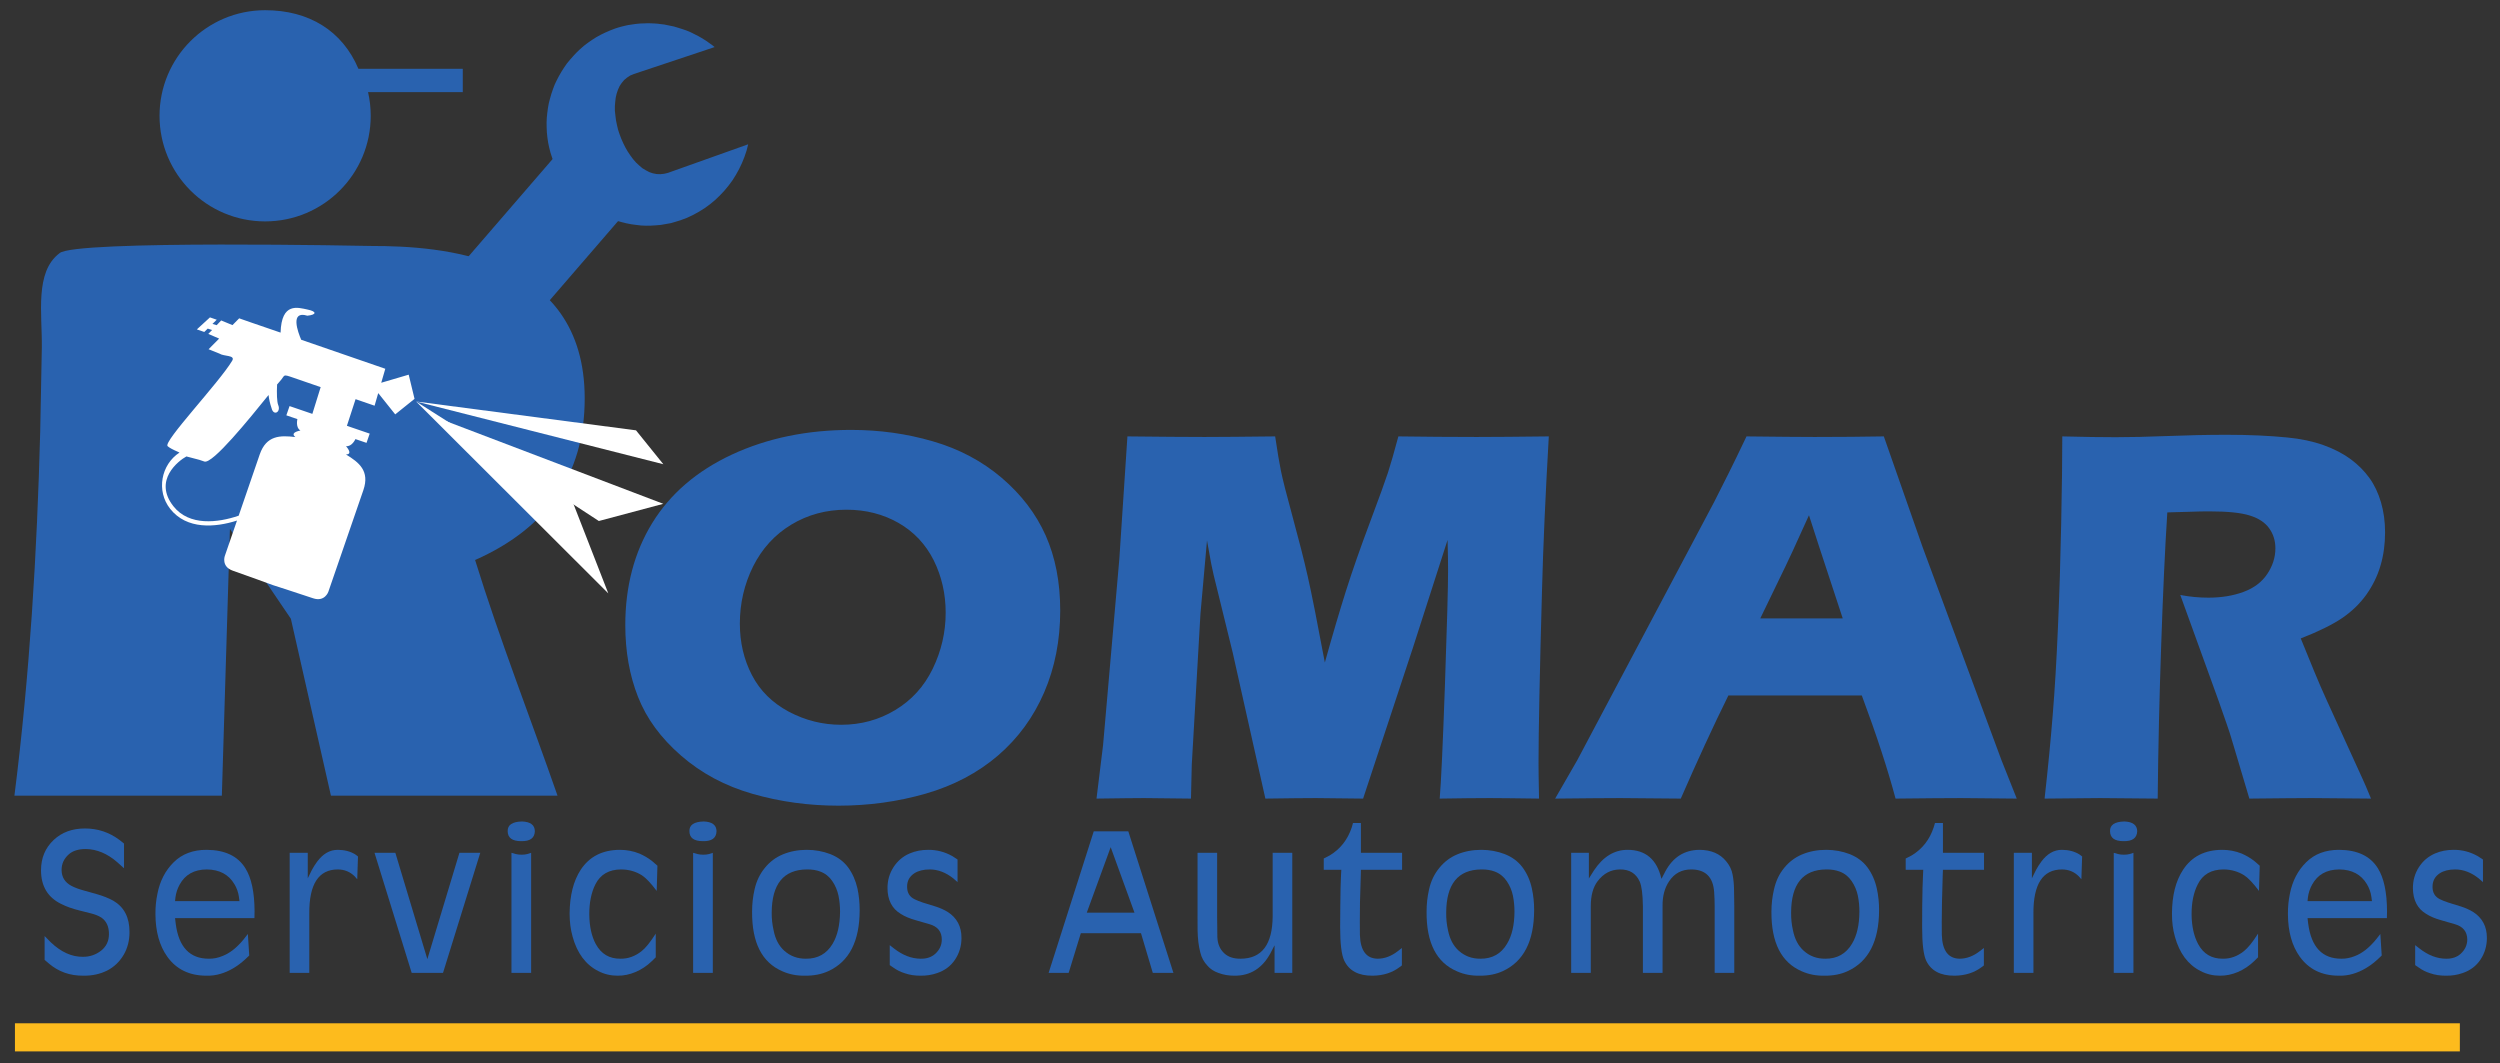 <?xml version="1.0" encoding="UTF-8"?>
<svg xmlns="http://www.w3.org/2000/svg" xmlns:xlink="http://www.w3.org/1999/xlink" width="134pt" height="57pt" viewBox="0 0 134 57" version="1.1">
<rect x="0" y="0" width="134" height="57" fill="#333333" stroke="none"/>
<g id="surface1">
<path style=" stroke:none;fill-rule:evenodd;fill:rgb(16.1%,38.399%,68.599%);fill-opacity:1;" d="M 45.625 23.043 C 47.145 23.043 48.602 23.246 50.004 23.656 C 51.406 24.062 52.637 24.715 53.688 25.609 C 54.738 26.504 55.527 27.535 56.047 28.699 C 56.566 29.867 56.828 31.207 56.828 32.723 C 56.828 34.316 56.543 35.777 55.969 37.109 C 55.395 38.441 54.57 39.57 53.488 40.5 C 52.406 41.426 51.117 42.105 49.621 42.539 C 48.125 42.969 46.566 43.184 44.945 43.184 C 43.344 43.184 41.809 42.973 40.34 42.551 C 38.867 42.129 37.594 41.449 36.508 40.504 C 35.422 39.562 34.652 38.512 34.199 37.355 C 33.742 36.199 33.516 34.918 33.516 33.504 C 33.516 31.43 33.996 29.609 34.957 28.039 C 35.918 26.473 37.344 25.246 39.234 24.363 C 41.129 23.484 43.258 23.043 45.625 23.043 Z M 45.371 27.32 C 44.277 27.32 43.289 27.59 42.406 28.125 C 41.523 28.66 40.844 29.406 40.367 30.359 C 39.895 31.312 39.656 32.336 39.656 33.426 C 39.656 34.434 39.871 35.352 40.305 36.188 C 40.738 37.023 41.395 37.672 42.277 38.145 C 43.16 38.613 44.098 38.848 45.086 38.848 C 46.141 38.848 47.109 38.586 47.984 38.059 C 48.863 37.531 49.535 36.793 49.996 35.84 C 50.457 34.887 50.688 33.887 50.688 32.844 C 50.688 31.828 50.473 30.891 50.047 30.031 C 49.617 29.176 48.992 28.508 48.164 28.031 C 47.34 27.559 46.406 27.32 45.371 27.32 "/>
<path style=" stroke:none;fill-rule:nonzero;fill:rgb(16.1%,38.399%,68.599%);fill-opacity:1;" d="M 58.773 42.805 L 59.125 39.934 L 59.996 29.965 L 60.43 23.391 C 62.18 23.41 63.555 23.422 64.555 23.422 C 65.383 23.422 66.645 23.41 68.348 23.391 C 68.469 24.207 68.574 24.828 68.66 25.25 C 68.746 25.672 68.953 26.496 69.289 27.723 C 69.625 28.953 69.895 30.012 70.098 30.91 C 70.301 31.805 70.605 33.34 71.012 35.512 C 71.426 34.023 71.805 32.742 72.145 31.668 C 72.484 30.598 72.91 29.379 73.422 28.016 C 73.934 26.648 74.258 25.754 74.395 25.332 C 74.531 24.91 74.719 24.266 74.953 23.391 C 76.379 23.41 77.773 23.422 79.145 23.422 C 80.074 23.422 81.363 23.41 83.016 23.391 C 82.832 26.59 82.711 29.332 82.652 31.629 C 82.527 36.121 82.465 39.215 82.465 40.902 C 82.465 41.25 82.473 41.887 82.492 42.805 C 81.238 42.789 80.363 42.777 79.859 42.777 C 79.129 42.777 78.23 42.789 77.168 42.805 C 77.242 41.953 77.336 39.922 77.449 36.711 C 77.562 33.504 77.617 31.453 77.617 30.562 C 77.617 30.172 77.609 29.633 77.59 28.941 L 75.73 34.727 L 73.062 42.805 C 71.832 42.789 70.984 42.777 70.523 42.777 C 69.934 42.777 69.035 42.789 67.824 42.805 L 66.074 34.984 L 65.051 30.816 C 65.012 30.656 64.969 30.457 64.922 30.219 C 64.875 29.98 64.801 29.566 64.695 28.969 L 64.344 32.906 L 63.879 40.984 L 63.836 42.805 C 62.527 42.789 61.691 42.777 61.332 42.777 C 60.84 42.777 59.984 42.789 58.773 42.805 "/>
<path style=" stroke:none;fill-rule:evenodd;fill:rgb(16.1%,38.399%,68.599%);fill-opacity:1;" d="M 83.355 42.805 L 84.535 40.758 L 91.879 26.906 L 92.66 25.355 C 92.887 24.898 93.207 24.246 93.613 23.391 C 95.281 23.41 96.496 23.422 97.266 23.422 C 98.602 23.422 99.836 23.41 100.973 23.391 L 103.051 29.324 L 107.273 40.73 L 108.098 42.805 C 106.457 42.789 105.465 42.777 105.113 42.777 C 104.316 42.777 103.145 42.789 101.602 42.805 C 101.184 41.238 100.582 39.395 99.793 37.277 L 92.641 37.277 C 91.816 38.949 90.969 40.793 90.09 42.805 C 88.324 42.789 87.242 42.777 86.844 42.777 C 86.121 42.777 84.961 42.789 83.355 42.805 Z M 94.352 33.145 L 98.77 33.145 C 97.668 29.801 97.062 27.957 96.961 27.617 C 96.336 29.012 95.809 30.152 95.371 31.039 L 94.352 33.145 "/>
<path style=" stroke:none;fill-rule:nonzero;fill:rgb(16.1%,38.399%,68.599%);fill-opacity:1;" d="M 109.59 42.805 C 109.777 41.137 109.922 39.637 110.027 38.297 C 110.137 36.961 110.23 35.41 110.305 33.648 C 110.383 31.883 110.441 30.023 110.48 28.066 C 110.52 26.105 110.539 24.551 110.539 23.391 C 111.723 23.422 112.68 23.434 113.41 23.434 C 114.168 23.434 115.09 23.414 116.18 23.371 C 117.27 23.328 118.328 23.305 119.359 23.305 C 120.574 23.305 121.652 23.355 122.598 23.449 C 123.309 23.516 123.957 23.652 124.539 23.859 C 125.121 24.07 125.609 24.324 126.008 24.621 C 126.406 24.918 126.738 25.254 127.004 25.625 C 127.27 25.992 127.473 26.426 127.621 26.922 C 127.766 27.422 127.84 27.953 127.84 28.523 C 127.84 29.156 127.762 29.75 127.598 30.305 C 127.438 30.859 127.184 31.379 126.84 31.867 C 126.492 32.355 126.055 32.777 125.531 33.133 C 125.004 33.488 124.266 33.852 123.32 34.219 L 124.059 36.027 C 124.266 36.531 124.488 37.043 124.727 37.566 L 126.629 41.738 C 126.715 41.918 126.867 42.273 127.086 42.805 C 125.52 42.789 124.465 42.777 123.926 42.777 C 123.242 42.777 122.125 42.789 120.566 42.805 C 120.418 42.312 120.145 41.395 119.746 40.055 C 119.586 39.496 119.445 39.062 119.336 38.762 C 119.105 38.086 118.77 37.141 118.324 35.926 L 116.863 31.891 C 117.375 31.988 117.879 32.035 118.367 32.035 C 119.059 32.035 119.688 31.934 120.25 31.727 C 120.812 31.52 121.238 31.199 121.527 30.762 C 121.816 30.328 121.961 29.871 121.961 29.391 C 121.961 28.984 121.852 28.629 121.633 28.324 C 121.418 28.016 121.074 27.785 120.605 27.637 C 120.137 27.484 119.414 27.41 118.441 27.41 C 118.109 27.41 117.766 27.414 117.41 27.43 C 117.055 27.445 116.641 27.457 116.168 27.465 C 116.043 29.41 115.934 31.777 115.84 34.574 C 115.742 37.371 115.68 40.113 115.652 42.805 C 114.066 42.789 113.039 42.777 112.562 42.777 C 112.016 42.777 111.023 42.789 109.59 42.805 "/>
<path style=" stroke:none;fill-rule:nonzero;fill:rgb(16.1%,38.399%,68.599%);fill-opacity:1;" d="M 2.391 50.172 L 2.719 50.504 C 3.27 51.031 3.848 51.293 4.449 51.285 C 4.812 51.285 5.137 51.176 5.418 50.957 C 5.699 50.734 5.84 50.438 5.84 50.062 C 5.84 49.66 5.703 49.367 5.43 49.18 C 5.293 49.094 5.121 49.023 4.922 48.969 L 4.258 48.801 C 3.883 48.711 3.551 48.59 3.258 48.441 C 2.555 48.09 2.199 47.492 2.199 46.648 C 2.199 45.988 2.426 45.445 2.879 45.02 C 3.316 44.609 3.875 44.406 4.555 44.406 C 5.234 44.406 5.855 44.609 6.406 45.023 L 6.648 45.215 L 6.648 46.539 L 6.281 46.211 C 5.75 45.75 5.188 45.516 4.602 45.508 C 4.207 45.508 3.902 45.602 3.695 45.785 C 3.43 46.016 3.301 46.297 3.301 46.633 C 3.305 47.02 3.484 47.301 3.832 47.484 C 4.02 47.582 4.246 47.664 4.504 47.734 L 5.176 47.922 C 5.531 48.023 5.832 48.145 6.078 48.281 C 6.656 48.621 6.945 49.18 6.941 49.961 C 6.941 50.41 6.84 50.809 6.637 51.164 C 6.414 51.547 6.113 51.832 5.746 52.02 C 5.375 52.207 4.953 52.301 4.484 52.297 C 4.109 52.301 3.77 52.246 3.465 52.137 C 3.16 52.027 2.883 51.867 2.633 51.656 L 2.391 51.449 L 2.391 50.172 "/>
<path style=" stroke:none;fill-rule:evenodd;fill:rgb(16.1%,38.399%,68.599%);fill-opacity:1;" d="M 9.418 49.508 C 9.578 50.762 10.172 51.387 11.191 51.387 C 11.438 51.391 11.684 51.344 11.926 51.242 C 12.316 51.094 12.691 50.797 13.055 50.355 L 13.285 50.062 L 13.359 51.215 L 13.137 51.426 C 12.719 51.805 12.281 52.062 11.828 52.195 C 11.582 52.27 11.324 52.305 11.051 52.297 C 10.145 52.293 9.449 51.953 8.969 51.281 C 8.547 50.691 8.336 49.93 8.332 48.996 C 8.328 48.625 8.363 48.262 8.438 47.906 C 8.57 47.223 8.863 46.656 9.312 46.215 C 9.762 45.77 10.348 45.551 11.07 45.551 C 12.051 45.555 12.742 45.883 13.148 46.531 C 13.477 47.051 13.641 47.824 13.645 48.852 L 13.637 49.211 L 9.383 49.211 Z M 9.383 48.301 L 12.836 48.301 L 12.805 48.062 C 12.77 47.82 12.688 47.594 12.562 47.387 C 12.254 46.871 11.762 46.609 11.086 46.602 C 10.406 46.605 9.918 46.879 9.625 47.422 C 9.508 47.637 9.434 47.863 9.402 48.109 L 9.383 48.301 "/>
<path style=" stroke:none;fill-rule:nonzero;fill:rgb(16.1%,38.399%,68.599%);fill-opacity:1;" d="M 16.496 45.711 L 16.496 47.078 L 16.715 46.633 C 16.797 46.48 16.891 46.328 17 46.184 C 17.309 45.766 17.676 45.551 18.098 45.551 C 18.461 45.551 18.77 45.633 19.031 45.789 L 19.188 45.906 L 19.148 47.129 L 19.012 46.973 C 18.766 46.727 18.465 46.605 18.109 46.602 C 17.078 46.602 16.566 47.391 16.578 48.965 L 16.578 52.145 L 15.527 52.145 L 15.527 45.711 L 16.496 45.711 "/>
<path style=" stroke:none;fill-rule:evenodd;fill:rgb(16.1%,38.399%,68.599%);fill-opacity:1;" d="M 21.191 45.711 L 22.906 51.41 L 24.625 45.711 L 25.742 45.711 L 23.746 52.145 L 22.066 52.145 L 20.074 45.711 L 21.191 45.711 "/>
<path style=" stroke:none;fill-rule:evenodd;fill:rgb(16.1%,38.399%,68.599%);fill-opacity:1;" d="M 27.645 45.777 C 27.738 45.801 27.844 45.812 27.961 45.812 C 28.074 45.812 28.172 45.801 28.262 45.777 L 28.469 45.711 L 28.469 52.145 L 27.414 52.145 L 27.414 45.711 Z M 27.211 44.551 C 27.203 44.219 27.457 44.043 27.98 44.031 C 28.43 44.047 28.66 44.219 28.668 44.547 C 28.66 44.918 28.414 45.098 27.934 45.086 C 27.457 45.086 27.215 44.91 27.211 44.551 "/>
<path style=" stroke:none;fill-rule:nonzero;fill:rgb(16.1%,38.399%,68.599%);fill-opacity:1;" d="M 35.148 51.312 L 34.949 51.508 C 34.684 51.766 34.391 51.961 34.07 52.098 C 33.75 52.234 33.426 52.301 33.102 52.297 C 32.734 52.297 32.387 52.215 32.062 52.047 C 31.395 51.707 30.934 51.094 30.691 50.203 C 30.582 49.816 30.531 49.402 30.531 48.961 C 30.539 47.996 30.738 47.215 31.125 46.621 C 31.59 45.914 32.289 45.555 33.223 45.551 C 33.586 45.551 33.938 45.617 34.27 45.75 C 34.504 45.852 34.727 45.98 34.938 46.141 L 35.238 46.402 L 35.199 47.754 C 34.887 47.336 34.621 47.055 34.402 46.914 C 34.078 46.711 33.711 46.605 33.297 46.602 C 32.645 46.602 32.184 46.867 31.914 47.398 C 31.691 47.844 31.582 48.387 31.586 49.027 C 31.594 49.656 31.707 50.18 31.934 50.602 C 32.223 51.133 32.664 51.395 33.266 51.387 C 33.664 51.391 34.039 51.258 34.387 50.984 C 34.605 50.812 34.855 50.5 35.148 50.043 L 35.148 51.312 "/>
<path style=" stroke:none;fill-rule:evenodd;fill:rgb(16.1%,38.399%,68.599%);fill-opacity:1;" d="M 37.383 45.777 C 37.477 45.801 37.582 45.812 37.699 45.812 C 37.812 45.812 37.914 45.801 38.004 45.777 L 38.207 45.711 L 38.207 52.145 L 37.152 52.145 L 37.152 45.711 Z M 36.953 44.551 C 36.941 44.219 37.199 44.043 37.719 44.031 C 38.168 44.047 38.398 44.219 38.406 44.547 C 38.398 44.918 38.152 45.098 37.676 45.086 C 37.195 45.086 36.953 44.91 36.953 44.551 "/>
<path style=" stroke:none;fill-rule:evenodd;fill:rgb(16.1%,38.399%,68.599%);fill-opacity:1;" d="M 40.312 48.863 C 40.312 48.457 40.355 48.059 40.445 47.672 C 40.543 47.23 40.727 46.848 40.992 46.523 C 41.258 46.195 41.574 45.957 41.945 45.801 C 42.344 45.633 42.777 45.551 43.246 45.551 C 43.691 45.551 44.109 45.629 44.508 45.781 C 44.902 45.938 45.219 46.172 45.453 46.484 C 45.695 46.812 45.863 47.195 45.961 47.625 C 46.039 48 46.078 48.383 46.078 48.777 C 46.078 50.453 45.516 51.543 44.395 52.055 C 44.035 52.219 43.625 52.301 43.156 52.297 C 42.715 52.305 42.312 52.227 41.949 52.066 C 40.844 51.598 40.301 50.531 40.312 48.863 Z M 41.363 48.918 C 41.359 49.238 41.395 49.551 41.465 49.863 C 41.555 50.332 41.746 50.699 42.039 50.961 C 42.363 51.25 42.75 51.391 43.199 51.387 C 43.832 51.391 44.309 51.125 44.629 50.586 C 44.887 50.156 45.02 49.582 45.027 48.863 C 45.027 48.57 45 48.289 44.945 48.016 C 44.883 47.727 44.773 47.461 44.609 47.223 C 44.445 46.984 44.23 46.812 43.965 46.715 C 43.762 46.637 43.523 46.598 43.246 46.602 C 41.996 46.613 41.371 47.387 41.363 48.918 "/>
<path style=" stroke:none;fill-rule:nonzero;fill:rgb(16.1%,38.399%,68.599%);fill-opacity:1;" d="M 47.91 50.832 C 48.379 51.199 48.855 51.383 49.34 51.387 C 49.664 51.395 49.93 51.305 50.133 51.121 C 50.363 50.91 50.48 50.656 50.48 50.359 C 50.48 49.934 50.258 49.66 49.816 49.535 L 49.07 49.32 C 48.766 49.234 48.5 49.125 48.281 48.984 C 47.809 48.703 47.57 48.238 47.57 47.598 C 47.57 47.188 47.676 46.82 47.887 46.488 C 48.105 46.145 48.398 45.898 48.766 45.742 C 49.066 45.613 49.395 45.551 49.75 45.551 C 50.207 45.547 50.641 45.66 51.051 45.891 L 51.324 46.07 L 51.324 47.281 L 51.102 47.086 C 50.699 46.766 50.281 46.605 49.844 46.602 C 49.496 46.602 49.219 46.672 49.008 46.809 C 48.742 46.984 48.613 47.23 48.621 47.547 C 48.625 47.852 48.754 48.066 49.012 48.195 C 49.145 48.262 49.301 48.324 49.469 48.379 L 50.152 48.59 C 50.383 48.664 50.594 48.758 50.789 48.875 C 51.289 49.191 51.539 49.66 51.535 50.277 C 51.535 50.699 51.422 51.086 51.195 51.43 C 50.965 51.773 50.648 52.016 50.234 52.156 C 49.957 52.254 49.66 52.301 49.352 52.297 C 49.035 52.301 48.742 52.254 48.477 52.16 C 48.266 52.094 48.062 51.992 47.871 51.855 L 47.691 51.73 L 47.691 50.66 L 47.91 50.832 "/>
<path style=" stroke:none;fill-rule:evenodd;fill:rgb(16.1%,38.399%,68.599%);fill-opacity:1;" d="M 58.625 44.559 L 60.477 44.559 L 62.895 52.145 L 61.789 52.145 L 61.156 50.016 L 61.156 50.02 L 57.934 50.02 L 57.934 50.016 L 57.281 52.145 L 56.207 52.145 Z M 58.254 48.91 L 58.254 48.918 L 60.805 48.918 L 60.805 48.91 L 59.535 45.414 L 59.531 45.414 L 58.254 48.91 "/>
<path style=" stroke:none;fill-rule:nonzero;fill:rgb(16.1%,38.399%,68.599%);fill-opacity:1;" d="M 69.266 52.145 L 68.316 52.145 L 68.316 50.668 L 68.09 51.105 C 67.652 51.902 67.016 52.301 66.176 52.297 C 65.863 52.301 65.57 52.25 65.297 52.145 C 65.062 52.062 64.871 51.938 64.727 51.77 C 64.527 51.559 64.398 51.32 64.336 51.051 C 64.246 50.707 64.199 50.316 64.191 49.883 L 64.188 49.098 L 64.188 45.711 L 65.238 45.711 L 65.238 49.121 L 65.25 50.227 C 65.262 50.582 65.383 50.871 65.613 51.09 C 65.824 51.293 66.121 51.391 66.5 51.387 C 67.633 51.383 68.203 50.629 68.215 49.121 L 68.215 45.711 L 69.266 45.711 L 69.266 52.145 "/>
<path style=" stroke:none;fill-rule:nonzero;fill:rgb(16.1%,38.399%,68.599%);fill-opacity:1;" d="M 71.27 45.852 C 71.844 45.508 72.238 45.004 72.457 44.34 L 72.52 44.113 L 72.945 44.113 L 72.945 45.711 L 75.152 45.711 L 75.152 46.621 L 72.945 46.621 L 72.938 46.93 L 72.895 48.379 L 72.887 49.418 L 72.891 50.117 C 72.918 50.957 73.238 51.383 73.852 51.387 C 74.215 51.383 74.566 51.254 74.91 50.992 L 75.141 50.812 L 75.141 51.746 L 75.027 51.832 C 74.621 52.141 74.133 52.293 73.562 52.297 C 72.812 52.301 72.309 52.031 72.051 51.488 C 71.906 51.18 71.832 50.582 71.832 49.695 L 71.84 48.586 C 71.848 47.793 71.859 47.227 71.879 46.891 L 71.895 46.621 L 70.953 46.621 L 70.953 46.016 L 71.27 45.852 "/>
<path style=" stroke:none;fill-rule:evenodd;fill:rgb(16.1%,38.399%,68.599%);fill-opacity:1;" d="M 76.465 48.863 C 76.465 48.457 76.508 48.059 76.598 47.672 C 76.695 47.23 76.879 46.848 77.145 46.523 C 77.41 46.195 77.727 45.957 78.094 45.801 C 78.492 45.633 78.926 45.551 79.395 45.551 C 79.84 45.551 80.262 45.629 80.656 45.781 C 81.055 45.938 81.367 46.172 81.602 46.484 C 81.848 46.812 82.016 47.195 82.109 47.625 C 82.191 48 82.23 48.383 82.23 48.777 C 82.227 50.453 81.664 51.543 80.543 52.055 C 80.188 52.219 79.777 52.301 79.309 52.297 C 78.863 52.305 78.465 52.227 78.102 52.066 C 76.996 51.598 76.449 50.531 76.465 48.863 Z M 77.516 48.918 C 77.512 49.238 77.543 49.551 77.613 49.863 C 77.707 50.332 77.898 50.699 78.191 50.961 C 78.516 51.25 78.902 51.391 79.352 51.387 C 79.984 51.391 80.461 51.125 80.777 50.586 C 81.039 50.156 81.172 49.582 81.176 48.863 C 81.176 48.57 81.148 48.289 81.094 48.016 C 81.035 47.727 80.922 47.461 80.758 47.223 C 80.594 46.984 80.379 46.812 80.117 46.715 C 79.914 46.637 79.672 46.598 79.395 46.602 C 78.148 46.613 77.523 47.387 77.516 48.918 "/>
<path style=" stroke:none;fill-rule:nonzero;fill:rgb(16.1%,38.399%,68.599%);fill-opacity:1;" d="M 85.164 45.711 L 85.164 47.086 L 85.441 46.648 C 85.93 45.914 86.531 45.551 87.238 45.551 C 88.207 45.551 88.812 46.07 89.051 47.098 L 89.059 47.098 L 89.262 46.707 C 89.672 45.945 90.281 45.559 91.09 45.551 C 91.715 45.555 92.188 45.758 92.516 46.156 C 92.703 46.375 92.82 46.617 92.867 46.879 C 92.914 47.121 92.941 47.391 92.945 47.695 L 92.957 48.574 L 92.957 52.145 L 91.906 52.145 L 91.906 48.578 C 91.906 48.305 91.895 48.051 91.879 47.816 C 91.824 47.012 91.418 46.609 90.664 46.602 C 90.148 46.598 89.75 46.809 89.469 47.23 C 89.223 47.59 89.105 48.039 89.113 48.578 L 89.113 52.145 L 88.059 52.145 L 88.059 48.57 C 88.051 47.93 87.992 47.492 87.891 47.258 C 87.691 46.812 87.336 46.594 86.824 46.602 C 86.34 46.609 85.941 46.82 85.629 47.238 C 85.387 47.559 85.266 48 85.266 48.57 L 85.266 52.145 L 84.215 52.145 L 84.215 45.711 L 85.164 45.711 "/>
<path style=" stroke:none;fill-rule:evenodd;fill:rgb(16.1%,38.399%,68.599%);fill-opacity:1;" d="M 94.949 48.863 C 94.949 48.457 94.996 48.059 95.086 47.672 C 95.184 47.23 95.363 46.848 95.629 46.523 C 95.895 46.195 96.215 45.957 96.582 45.801 C 96.98 45.633 97.414 45.551 97.883 45.551 C 98.328 45.551 98.75 45.629 99.145 45.781 C 99.539 45.938 99.855 46.172 100.09 46.484 C 100.332 46.812 100.504 47.195 100.598 47.625 C 100.68 48 100.719 48.383 100.719 48.777 C 100.715 50.453 100.152 51.543 99.031 52.055 C 98.676 52.219 98.262 52.301 97.793 52.297 C 97.352 52.305 96.949 52.227 96.586 52.066 C 95.484 51.598 94.938 50.531 94.949 48.863 Z M 96.004 48.918 C 96 49.238 96.031 49.551 96.102 49.863 C 96.195 50.332 96.387 50.699 96.68 50.961 C 97 51.25 97.387 51.391 97.84 51.387 C 98.469 51.391 98.945 51.125 99.266 50.586 C 99.527 50.156 99.66 49.582 99.664 48.863 C 99.664 48.57 99.637 48.289 99.582 48.016 C 99.523 47.727 99.41 47.461 99.246 47.223 C 99.082 46.984 98.867 46.812 98.605 46.715 C 98.398 46.637 98.16 46.598 97.883 46.602 C 96.637 46.613 96.008 47.387 96.004 48.918 "/>
<path style=" stroke:none;fill-rule:nonzero;fill:rgb(16.1%,38.399%,68.599%);fill-opacity:1;" d="M 102.465 45.852 C 103.035 45.508 103.43 45.004 103.648 44.34 L 103.715 44.113 L 104.141 44.113 L 104.141 45.711 L 106.344 45.711 L 106.344 46.621 L 104.141 46.621 L 104.129 46.93 L 104.09 48.379 L 104.078 49.418 L 104.082 50.117 C 104.109 50.957 104.43 51.383 105.047 51.387 C 105.406 51.383 105.762 51.254 106.102 50.992 L 106.336 50.812 L 106.336 51.746 L 106.223 51.832 C 105.816 52.141 105.328 52.293 104.758 52.297 C 104.004 52.301 103.5 52.031 103.242 51.488 C 103.098 51.18 103.027 50.582 103.027 49.695 L 103.031 48.586 C 103.039 47.793 103.055 47.227 103.074 46.891 L 103.086 46.621 L 102.145 46.621 L 102.145 46.016 L 102.465 45.852 "/>
<path style=" stroke:none;fill-rule:nonzero;fill:rgb(16.1%,38.399%,68.599%);fill-opacity:1;" d="M 108.91 45.711 L 108.91 47.078 L 109.129 46.633 C 109.211 46.48 109.305 46.328 109.414 46.184 C 109.723 45.766 110.09 45.551 110.512 45.551 C 110.871 45.551 111.184 45.633 111.445 45.789 L 111.602 45.906 L 111.562 47.129 L 111.426 46.973 C 111.18 46.727 110.879 46.605 110.523 46.602 C 109.492 46.602 108.98 47.391 108.992 48.965 L 108.992 52.145 L 107.941 52.145 L 107.941 45.711 L 108.91 45.711 "/>
<path style=" stroke:none;fill-rule:evenodd;fill:rgb(16.1%,38.399%,68.599%);fill-opacity:1;" d="M 113.527 45.777 C 113.621 45.801 113.73 45.812 113.844 45.812 C 113.957 45.812 114.059 45.801 114.148 45.777 L 114.352 45.711 L 114.352 52.145 L 113.297 52.145 L 113.297 45.711 Z M 113.098 44.551 C 113.086 44.219 113.344 44.043 113.863 44.031 C 114.312 44.047 114.543 44.219 114.555 44.547 C 114.543 44.918 114.297 45.098 113.82 45.086 C 113.34 45.086 113.102 44.91 113.098 44.551 "/>
<path style=" stroke:none;fill-rule:nonzero;fill:rgb(16.1%,38.399%,68.599%);fill-opacity:1;" d="M 121.031 51.312 L 120.832 51.508 C 120.566 51.766 120.273 51.961 119.953 52.098 C 119.633 52.234 119.312 52.301 118.984 52.297 C 118.617 52.297 118.27 52.215 117.949 52.047 C 117.277 51.707 116.82 51.094 116.574 50.203 C 116.465 49.816 116.414 49.402 116.418 48.961 C 116.422 47.996 116.621 47.215 117.012 46.621 C 117.473 45.914 118.172 45.555 119.105 45.551 C 119.473 45.551 119.82 45.617 120.152 45.75 C 120.387 45.852 120.609 45.98 120.82 46.141 L 121.121 46.402 L 121.082 47.754 C 120.77 47.336 120.504 47.055 120.285 46.914 C 119.961 46.711 119.594 46.605 119.184 46.602 C 118.527 46.602 118.066 46.867 117.801 47.398 C 117.574 47.844 117.465 48.387 117.469 49.027 C 117.477 49.656 117.594 50.18 117.82 50.602 C 118.105 51.133 118.551 51.395 119.152 51.387 C 119.551 51.391 119.922 51.258 120.27 50.984 C 120.488 50.812 120.742 50.5 121.031 50.043 L 121.031 51.312 "/>
<path style=" stroke:none;fill-rule:evenodd;fill:rgb(16.1%,38.399%,68.599%);fill-opacity:1;" d="M 123.719 49.508 C 123.883 50.762 124.473 51.387 125.492 51.387 C 125.738 51.391 125.984 51.344 126.23 51.242 C 126.617 51.094 126.992 50.797 127.355 50.355 L 127.586 50.062 L 127.66 51.215 L 127.438 51.426 C 127.02 51.805 126.582 52.062 126.129 52.195 C 125.883 52.27 125.625 52.305 125.352 52.297 C 124.445 52.293 123.754 51.953 123.27 51.281 C 122.848 50.691 122.637 49.93 122.633 48.996 C 122.629 48.625 122.664 48.262 122.738 47.906 C 122.871 47.223 123.164 46.656 123.613 46.215 C 124.062 45.77 124.648 45.551 125.371 45.551 C 126.352 45.555 127.043 45.883 127.449 46.531 C 127.777 47.051 127.941 47.824 127.945 48.852 L 127.938 49.211 L 123.684 49.211 Z M 123.684 48.301 L 127.137 48.301 L 127.105 48.062 C 127.07 47.82 126.988 47.594 126.863 47.387 C 126.555 46.871 126.062 46.609 125.387 46.602 C 124.707 46.605 124.219 46.879 123.926 47.422 C 123.809 47.637 123.734 47.863 123.703 48.109 L 123.684 48.301 "/>
<path style=" stroke:none;fill-rule:nonzero;fill:rgb(16.1%,38.399%,68.599%);fill-opacity:1;" d="M 129.676 50.832 C 130.141 51.199 130.617 51.383 131.102 51.387 C 131.426 51.395 131.691 51.305 131.895 51.121 C 132.125 50.91 132.242 50.656 132.246 50.359 C 132.242 49.934 132.02 49.66 131.578 49.535 L 130.832 49.32 C 130.527 49.234 130.262 49.125 130.043 48.984 C 129.57 48.703 129.336 48.238 129.332 47.598 C 129.332 47.188 129.438 46.82 129.648 46.488 C 129.867 46.145 130.16 45.898 130.527 45.742 C 130.828 45.613 131.156 45.551 131.512 45.551 C 131.969 45.547 132.402 45.66 132.812 45.891 L 133.086 46.07 L 133.086 47.281 L 132.863 47.086 C 132.461 46.766 132.043 46.605 131.609 46.602 C 131.258 46.602 130.98 46.672 130.77 46.809 C 130.504 46.984 130.379 47.23 130.383 47.547 C 130.387 47.852 130.516 48.066 130.773 48.195 C 130.91 48.262 131.062 48.324 131.234 48.379 L 131.914 48.59 C 132.145 48.664 132.355 48.758 132.551 48.875 C 133.051 49.191 133.301 49.66 133.297 50.277 C 133.297 50.699 133.184 51.086 132.957 51.43 C 132.73 51.773 132.41 52.016 131.996 52.156 C 131.719 52.254 131.422 52.301 131.113 52.297 C 130.797 52.301 130.504 52.254 130.238 52.16 C 130.027 52.094 129.824 51.992 129.637 51.855 L 129.453 51.73 L 129.453 50.66 L 129.676 50.832 "/>
<path style=" stroke:none;fill-rule:nonzero;fill:rgb(100%,100%,100%);fill-opacity:1;" d="M 19.199 27.32 C 20.371 27.383 21.906 27.133 22.422 25.875 C 23.094 24.227 21.934 23.809 21.473 23.707 L 20.848 24.145 L 20.395 23.863 L 20.168 24.023 C 19.789 24.289 17.207 22.48 15.875 21.543 C 15.91 21.762 15.926 22 15.914 22.266 C 15.934 22.719 15.477 22.613 15.523 22.195 C 15.547 22.02 15.438 21.586 15.281 21.129 L 15.125 21.027 C 14.691 20.773 14.891 20.637 14.32 21.035 L 13.074 21.906 L 13.898 23.164 L 14.957 22.422 L 15.258 22.852 L 14.742 23.215 C 14.742 23.215 14.977 23.605 14.758 23.844 C 15.164 23.816 15.246 23.93 15.113 24.105 C 15.871 23.789 16.586 23.59 17.207 24.477 Z M 12.688 19.617 C 12.688 19.617 13.031 17.672 12.035 18.324 C 11.543 18.414 11.473 18.25 11.941 18.008 C 12.41 17.762 13.215 17.203 13.711 18.945 L 15.684 17.562 L 16.258 17.16 L 16.699 17.41 L 17.215 17.004 L 17.52 17.18 L 17.871 16.879 L 17.586 16.723 L 17.898 16.504 L 18.754 16.93 L 18.41 17.172 L 18.184 17.051 L 17.824 17.359 L 18.078 17.508 L 17.59 17.906 L 18.289 18.297 L 17.793 18.688 C 17.605 18.906 16.766 18.715 17.246 19.242 C 18.172 20.258 22.012 22.391 21.832 22.688 C 21.762 22.801 21.602 22.957 21.391 23.129 L 21.938 23.383 L 21.707 23.543 C 22.832 23.887 23.094 24.816 22.625 25.957 C 22.086 27.281 20.582 27.586 19.355 27.547 L 20.516 29.199 C 20.516 29.199 20.855 29.688 20.309 30.066 C 19.766 30.449 18.469 31.398 18.469 31.398 C 18.469 31.398 17.133 32.293 16.59 32.672 C 16.043 33.055 15.703 32.57 15.703 32.57 L 12.395 27.844 C 11.773 26.957 12.207 26.355 12.766 25.75 C 12.555 25.812 12.473 25.699 12.641 25.328 C 12.34 25.449 12.051 25.098 12.051 25.098 L 11.535 25.461 L 11.234 25.031 L 12.297 24.289 L 11.453 23.043 L 10.57 23.66 L 10.195 23.07 L 9.637 24.414 L 8.375 25.297 L 6.961 24.883 L 7.094 23.449 L 8.352 22.57 L 9.887 22.578 L 9.473 21.918 L 13.664 18.977 L 12.688 19.617 "/>
<path style=" stroke:none;fill-rule:nonzero;fill:rgb(16.1%,38.399%,68.599%);fill-opacity:1;" d="M 29.883 42.648 L 17.738 42.648 L 15.59 33.164 L 12.324 28.352 L 11.891 42.648 L 0.773 42.648 C 1.594 36.168 1.984 29.648 2.156 23.113 L 2.242 18.645 C 2.266 16.824 1.852 14.582 3.188 13.574 C 3.914 12.852 19.898 13.184 19.898 13.184 C 23.609 13.184 31.34 13.668 31.34 21.355 C 31.34 25.508 29.262 28.336 25.465 30.016 C 26.789 34.297 28.422 38.449 29.883 42.648 "/>
<path style=" stroke:none;fill-rule:nonzero;fill:rgb(16.1%,38.399%,68.599%);fill-opacity:1;" d="M 19.871 6.207 C 19.871 5.77 19.82 5.344 19.727 4.938 L 24.805 4.938 L 24.805 3.688 L 19.211 3.688 C 18.352 1.652 16.559 0.547 14.211 0.547 C 11.086 0.547 8.551 3.082 8.551 6.207 C 8.551 9.336 11.086 11.867 14.211 11.867 C 17.336 11.867 19.871 9.336 19.871 6.207 "/>
<path style=" stroke:none;fill-rule:nonzero;fill:rgb(100%,100%,100%);fill-opacity:1;" d="M 22.301 21.52 L 35.555 24.883 L 34.09 23.066 Z M 22.301 21.52 "/>
<path style=" stroke:none;fill-rule:nonzero;fill:rgb(100%,100%,100%);fill-opacity:1;" d="M 23.879 22.562 L 32.098 27.926 L 35.551 27.004 Z M 23.879 22.562 "/>
<path style=" stroke:none;fill-rule:nonzero;fill:rgb(100%,100%,100%);fill-opacity:1;" d="M 22.301 21.52 L 32.605 31.805 L 30.664 26.824 Z M 22.301 21.52 "/>
<path style=" stroke:none;fill-rule:nonzero;fill:rgb(100%,100%,100%);fill-opacity:1;" d="M 12.793 27.641 C 11.68 28.023 10.141 28.207 9.297 27.137 C 8.195 25.742 9.578 24.688 9.992 24.465 L 10.688 24.648 L 10.953 24.738 C 11.391 24.891 13.371 22.438 14.395 21.172 C 14.418 21.391 14.469 21.625 14.555 21.875 C 14.66 22.32 15.074 22.09 14.91 21.703 C 14.844 21.539 14.828 21.09 14.852 20.609 L 14.973 20.469 C 15.32 20.105 15.09 20.027 15.75 20.254 L 17.188 20.75 L 16.742 22.184 L 15.52 21.766 L 15.348 22.262 L 15.941 22.465 C 15.941 22.465 15.828 22.906 16.102 23.074 C 15.703 23.16 15.656 23.289 15.832 23.426 C 15.016 23.328 14.277 23.332 13.922 24.355 Z M 9.621 24.258 C 8.637 24.898 8.359 26.305 9.121 27.273 C 10.008 28.398 11.535 28.277 12.703 27.902 L 12.047 29.809 C 12.047 29.809 11.852 30.371 12.48 30.59 C 13.109 30.805 14.617 31.359 14.617 31.359 C 14.617 31.359 16.148 31.852 16.777 32.066 C 17.406 32.281 17.598 31.723 17.598 31.723 L 19.477 26.27 C 19.828 25.242 19.246 24.785 18.543 24.359 C 18.766 24.359 18.809 24.227 18.547 23.914 C 18.867 23.953 19.051 23.535 19.051 23.535 L 19.645 23.738 L 19.816 23.242 L 18.594 22.824 L 19.059 21.395 L 20.078 21.746 L 20.273 21.07 L 21.184 22.211 L 22.219 21.379 L 21.906 20.082 L 20.434 20.516 L 20.652 19.766 L 16.145 18.211 C 15.969 17.805 15.531 16.629 16.473 16.922 C 16.973 16.871 16.996 16.695 16.477 16.59 C 15.973 16.488 15.086 16.184 15.039 17.828 L 13.48 17.293 L 12.82 17.062 L 12.461 17.426 L 11.855 17.176 L 11.613 17.43 L 11.387 17.363 L 11.617 17.137 L 11.254 17.012 L 10.551 17.656 L 10.949 17.793 L 11.133 17.613 L 11.367 17.688 L 11.164 17.898 L 11.746 18.148 L 11.18 18.719 L 11.762 18.953 C 12.004 19.113 12.629 19.023 12.445 19.336 C 11.738 20.52 8.73 23.676 8.984 23.914 C 9.082 24.004 9.277 24.105 9.531 24.215 L 9.621 24.258 "/>
<path style=" stroke:none;fill-rule:nonzero;fill:rgb(16.1%,38.399%,68.599%);fill-opacity:1;" d="M 40.102 7.734 L 35.801 9.266 L 35.594 9.316 L 35.391 9.336 L 35.188 9.328 L 34.988 9.289 L 34.797 9.223 L 34.613 9.125 L 34.426 9.012 L 34.258 8.867 L 34.09 8.711 L 33.934 8.531 L 33.789 8.336 L 33.648 8.125 L 33.523 7.91 L 33.406 7.676 L 33.301 7.438 L 33.207 7.191 L 33.125 6.941 L 33.066 6.688 L 33.016 6.438 L 32.984 6.184 L 32.957 5.934 L 32.957 5.688 L 32.977 5.453 L 33.004 5.223 L 33.055 5.008 L 33.125 4.805 L 33.211 4.613 L 33.324 4.445 L 33.453 4.289 L 33.609 4.16 L 33.781 4.047 L 33.98 3.965 L 38.305 2.523 L 38.164 2.41 L 38.023 2.312 L 37.879 2.207 L 37.73 2.113 L 37.578 2.02 L 37.426 1.934 L 37.27 1.855 L 37.109 1.773 L 36.953 1.699 L 36.789 1.633 L 36.617 1.574 L 36.449 1.52 L 36.285 1.469 L 36.113 1.418 L 35.77 1.348 L 35.594 1.312 L 35.422 1.293 L 35.246 1.27 L 35.07 1.258 L 34.891 1.25 L 34.711 1.246 L 34.531 1.254 L 34.355 1.258 L 34.176 1.273 L 34.004 1.293 L 33.828 1.32 L 33.645 1.348 L 33.473 1.387 L 33.297 1.43 L 33.121 1.48 L 32.953 1.535 L 32.691 1.637 L 32.441 1.746 L 32.191 1.867 L 31.957 1.996 L 31.73 2.141 L 31.512 2.293 L 31.301 2.453 L 31.098 2.629 L 30.91 2.809 L 30.727 3.004 L 30.555 3.199 L 30.387 3.402 L 30.238 3.617 L 30.098 3.836 L 29.969 4.059 L 29.848 4.289 L 29.734 4.527 L 29.641 4.773 L 29.555 5.023 L 29.484 5.273 L 29.418 5.523 L 29.371 5.781 L 29.336 6.043 L 29.309 6.301 L 29.297 6.566 L 29.301 6.832 L 29.312 7.102 L 29.34 7.367 L 29.379 7.637 L 29.434 7.902 L 29.504 8.176 L 29.59 8.441 L 29.688 8.703 L 29.801 8.953 L 29.918 9.199 L 30.051 9.438 L 30.191 9.664 L 30.344 9.879 L 30.508 10.094 L 30.684 10.293 L 30.859 10.48 L 31.055 10.664 L 31.25 10.836 L 31.457 11.004 L 31.668 11.152 L 31.891 11.297 L 32.113 11.422 L 32.348 11.543 L 32.582 11.656 L 32.828 11.754 L 33.07 11.836 L 33.32 11.906 L 33.574 11.969 L 33.836 12.02 L 34.094 12.055 L 34.355 12.086 L 34.621 12.098 L 34.887 12.094 L 35.156 12.078 L 35.422 12.055 L 35.688 12.008 L 35.957 11.961 L 36.223 11.883 L 36.488 11.801 L 36.828 11.672 L 37.152 11.52 L 37.465 11.348 L 37.766 11.16 L 38.055 10.949 L 38.328 10.723 L 38.582 10.48 L 38.828 10.219 L 39.051 9.949 L 39.262 9.664 L 39.449 9.363 L 39.617 9.059 L 39.77 8.738 L 39.902 8.41 L 40.016 8.074 L 40.102 7.734 "/>
<path style=" stroke:none;fill-rule:nonzero;fill:rgb(16.1%,38.399%,68.599%);fill-opacity:1;" d="M 33.852 11.012 L 26.113 19.977 L 22.465 16.809 L 30.211 7.84 L 33.852 11.012 "/>
<path style=" stroke:none;fill-rule:nonzero;fill:rgb(99.199%,73.299%,11.4%);fill-opacity:1;" d="M 0.801 54.848 L 131.848 54.848 L 131.848 56.355 L 0.801 56.355 L 0.801 54.848 "/>
</g>
</svg>
